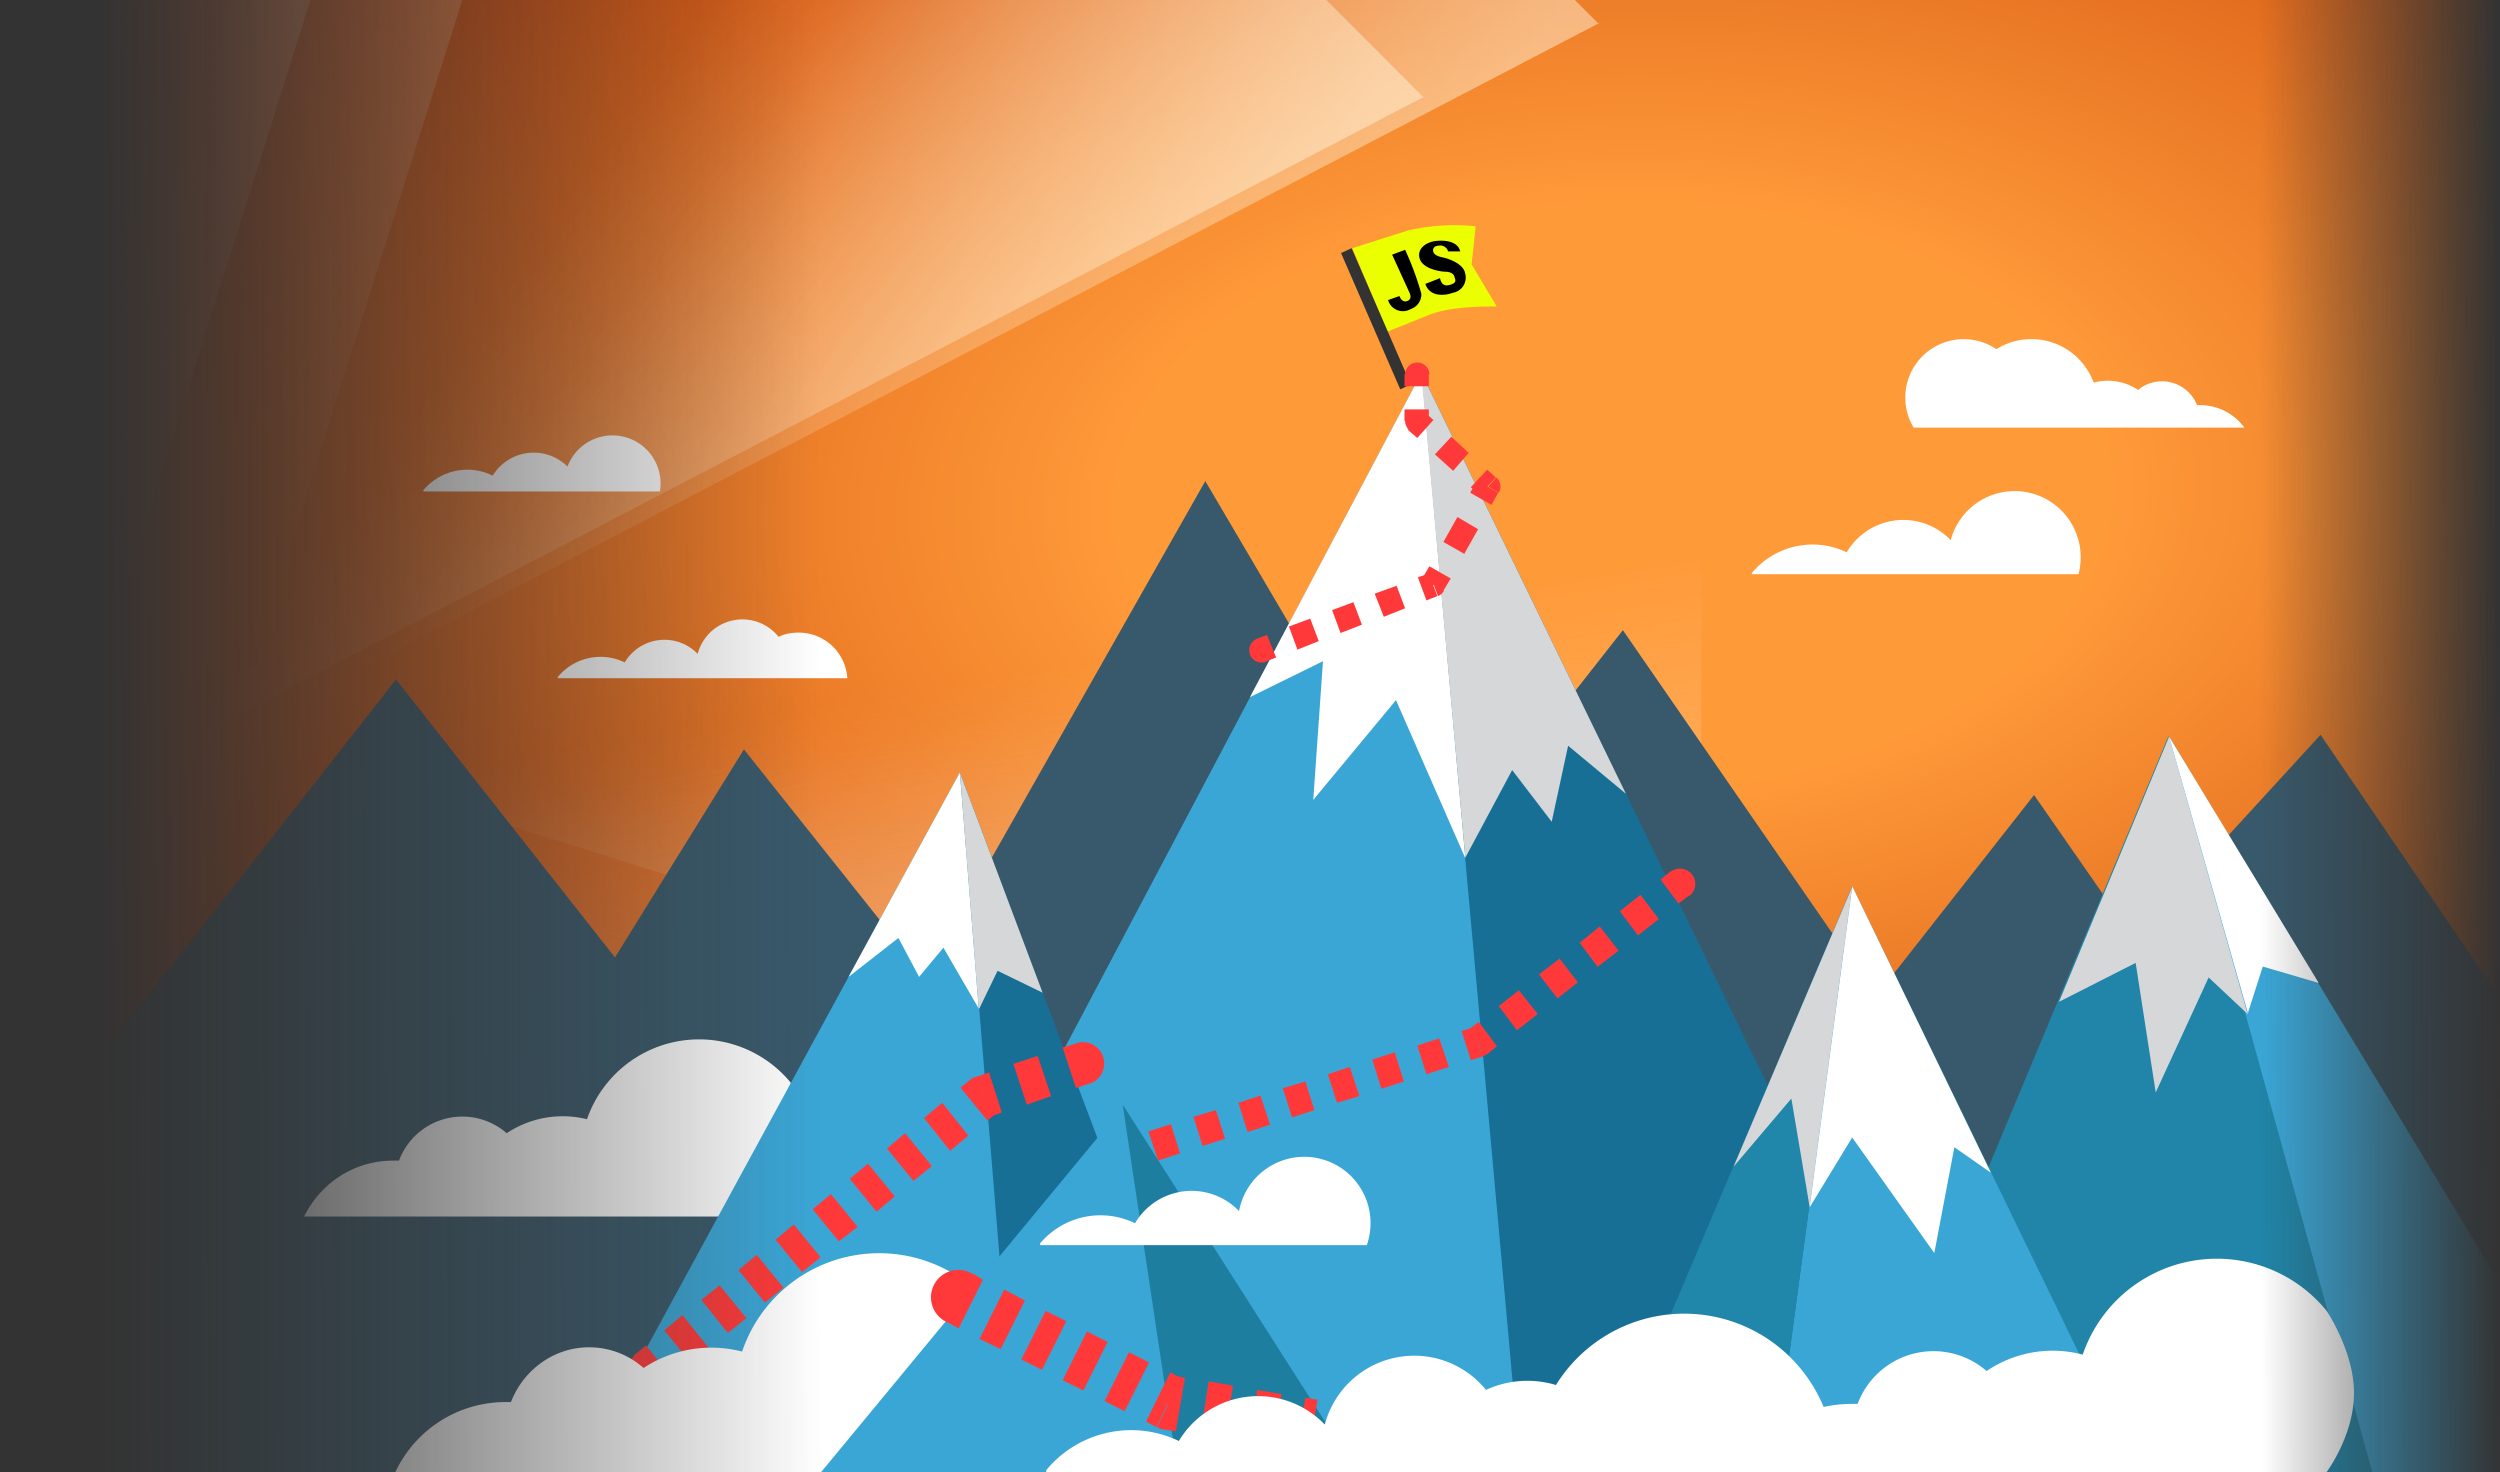 <svg xmlns="http://www.w3.org/2000/svg" fill="none" viewBox="0 0 411 242">
  <rect x="0" y="0" width="411" height="242" fill="#808080" stroke="none"/>
  <defs>
    <linearGradient id="paint0_linear" x1="159.8" x2="111.4" y1="19.4" y2="27.7" gradientUnits="userSpaceOnUse">
      <stop offset="0" stop-color="#FFF2D8" stop-opacity=".5"/>
      <stop offset="1" stop-color="#FFF2D8" stop-opacity="0"/>
    </linearGradient>
    <linearGradient id="paint1_linear" x1="83.4" x2="131.8" y1="222.6" y2="214.3" gradientUnits="userSpaceOnUse">
      <stop offset="0" stop-color="#FFF2D8" stop-opacity=".5"/>
      <stop offset="1" stop-color="#FFF2D8" stop-opacity="0"/>
    </linearGradient>
    <linearGradient id="paint2_linear" x1="223.2" x2="214.9" y1="159.2" y2="110.8" gradientUnits="userSpaceOnUse">
      <stop offset="0" stop-color="#FFF2D8" stop-opacity=".5"/>
      <stop offset="1" stop-color="#FFF2D8" stop-opacity="0"/>
    </linearGradient>
    <linearGradient id="paint3_linear" x1="20" x2="28.4" y1="82.8" y2="131.2" gradientUnits="userSpaceOnUse">
      <stop offset="0" stop-color="#FFF2D8" stop-opacity=".5"/>
      <stop offset="1" stop-color="#FFF2D8" stop-opacity="0"/>
    </linearGradient>
    <linearGradient id="paint4_linear" x1="76.8" x2="48.5" y1="22.2" y2="62.3" gradientUnits="userSpaceOnUse">
      <stop offset="0" stop-color="#FFF2D8" stop-opacity=".5"/>
      <stop offset="1" stop-color="#FFF2D8" stop-opacity="0"/>
    </linearGradient>
    <linearGradient id="paint5_linear" x1="166.4" x2="194.8" y1="219.8" y2="179.7" gradientUnits="userSpaceOnUse">
      <stop offset="0" stop-color="#FFF2D8" stop-opacity=".5"/>
      <stop offset="1" stop-color="#FFF2D8" stop-opacity="0"/>
    </linearGradient>
    <linearGradient id="paint6_linear" x1="220.5" x2="180.4" y1="76.2" y2="47.8" gradientUnits="userSpaceOnUse">
      <stop offset="0" stop-color="#FFF2D8" stop-opacity=".5"/>
      <stop offset="1" stop-color="#FFF2D8" stop-opacity="0"/>
    </linearGradient>
    <linearGradient id="paint7_linear" x1="22.8" x2="62.9" y1="165.8" y2="194.2" gradientUnits="userSpaceOnUse">
      <stop offset="0" stop-color="#FFF2D8" stop-opacity=".5"/>
      <stop offset="1" stop-color="#FFF2D8" stop-opacity="0"/>
    </linearGradient>
    <linearGradient id="fade-mask" x1="16.5" x2="411" y1="124" y2="123" gradientUnits="userSpaceOnUse">
      <stop stop-color="#333"/>
      <stop offset=".3" stop-color="#333" stop-opacity="0"/>
      <stop offset=".9" stop-color="#333" stop-opacity="0"/>
      <stop offset="1" stop-color="#333"/>
    </linearGradient>
    <symbol id="freakflagfly" fill="none" viewBox="0 0 30 30">
      <g class="frames">
        <rect width="240" height="42" x="0" y="0" fill="none"/>
        <path fill="#EBFF00" d="M20.2 8.6l.5-4.7c-2.8-.3-5.6-.1-8.3.5L5.5 6.6l4.3 10.3 5.2-2.1c3.1-1.2 8.3-1 8.3-1l-3.1-5.2z"/>
        <path fill="#333" d="M5.4 6.6l-1.3.6L11.4 24l1.3-.6L5.4 6.6z"/>
        <path fill="#333" d="M37.4 6.1l-1.4.2 3.2 18.2 1.3-.3-3.1-18.1z"/>
        <path fill="#EBFF00" d="M47.5 13.4l.5-6.5s-1.2.8-5 1c-2.3 0-4.6-.6-6.5-2l2 11.5c1.6 1 3.6 1.6 5.5 1.5 1.9 0 3.8-.3 5.5-1l-2-4.5z"/>
        <path fill="#333" d="M71.4 5.8L70 6l1 18.4 1.4-.1-1-18.4z"/>
        <path fill="#B2C105" d="M67.5 17.9c0-.5-.5-7-.5-9s3.5-3 3.5-3l1 13c-.6.4-1.3.5-2 .5a1.9 1.9 0 01-2-1.5z"/>
        <path fill="#EBFF00" d="M75 8.7l-.5 6 1 4.2c-1.4.6-3 .9-4.5.8-3 0-3.5-1.3-3.5-1.3l-.5-9c0 .2.3 1.7 3.5 1.5 3.2-.2 4.5-2.2 4.5-2.2z"/>
        <path fill="#333" d="M105.8 7h-1.4v18.4h1.4V7z"/>
        <path fill="#B2C105" d="M99.5 19.4a1.9 1.9 0 01-2-1.5V9.4c0-1.3 1.5-2 2.5-2.5 1.5-.5 3-.8 4.5-1v13c-3.5 0-3.5.5-5 .5z"/>
        <path fill="#EBFF00" d="M99 15.4l.5-3.5-1.5-1c-.5-.5-.5-2-.5-2v9.5a1.8 1.8 0 001 1.5l1 .5-.5-5z"/>
        <path fill="#B2C105" d="M129.7 9.7l-.8-4.6c2.7-.5 5.4-.6 8.1-.2l6.9 1.6-3.5 10.6s-2.1-.8-5.2-1.7c-3.1-.9-8.1-.3-8.1-.3l2.6-5.4z"/>
        <path fill="#333" d="M145.2 7l-1.3-.4-5.9 17.3 1.3.5L145.2 7z"/>
        <path fill="#B2C105" d="M163.3 12.3l.9-6.4s1.1 1 4.6 2c2.2.6 4.6.4 6.7-.6l-4.4 10.8a9 9 0 01-5.6.3 12 12 0 01-5.1-2.1l2.9-4z"/>
        <path fill="#333" d="M175.9 7.8l-1.3-.5-6.9 17 1.3.5 6.9-17z"/>
        <path fill="#B2C105" d="M194.8 8.3l.2 6-1 4.3c1.3.5 2.7.8 4.1.8 2.8.1 3.3-1.2 3.3-1.2l.8-8.9c-.1.2-.3 1.6-3.3 1.4a5 5 0 01-4.1-2.4z"/>
        <path fill="#EBFF00" d="M201.3 18.6l.9-9.9c.1-2-3.2-3-3.2-3l-1.3 12.9a3 3 0 003.6 0z"/>
        <path fill="#333" d="M199.5 5.8l-1.3-.1-1.5 18.3 1.3.1 1.5-18.3z"/>
        <path fill="#333" d="M223 6l-1.3.1 1.7 18.3 1.3-.1L223 6z"/>
        <path fill="#B2C105" d="M228.5 10.4l.5 4.4v5c.4 0 .7-.2 1-.4.5-.3.5-.5.5-.5l-.8-7V8.2v1.2c0 .2 0 .4-.2.5a1.1 1.1 0 01-1 .5z"/>
        <path fill="#EBFF00" d="M228 18.4c.9 0 1.7.1 2.5.5l-.7-10.2c-.1-1.7-1.6-1.9-2.6-2.2-1.4-.3-2.9-.5-4.3-.6l1.3 13c1.2-.4 2.5-.6 3.8-.5z"/>
        <path fill="#000" d="M39 9.5l1.2.2.9 5.1c.3 2-.5 2-1.2 1.7a2.9 2.9 0 01-1.6-2.5l.8.5c.1.5.3.9.6 1 .3.1.3-.3.2-.8L39 9.5z"/>
        <path fill="#000" d="M45.5 14.6c-.1-.6-.8-.7-1.2-.7-.4 0-2.4-.8-2.6-2.2-.2-1.4.9-1.5 2-1.7 1.1-.2 2.7-.1 2.8 1.1l-1.5.4a1 1 0 00-1.2-.6.6.6 0 00-.6.8c.1.5.9.6 1.3.7.4.1 2.2.3 2.3 1.6a2.4 2.4 0 01-4.7.8h1.6c.2.8.6 1 1.2.8a.7.7 0 00.6-1z"/>
        <path fill="#000" d="M67.1 10.8a1.4 1.4 0 00.6 1.1l.6 4.6c.3 1.2-.5 1-.4 1 .1 0-.5-.3-.6-2.1l.3.3a5.1 5.1 0 010 .1l-.5-5z"/>
        <path fill="#000" d="M72.3 16.6c-.1-.7-.7-.7-1.2-.7a3 3 0 01-2.6-2.1c-.2-1.3 1.4-1.6 2.3-1.8.9-.2 2.3-.5 2.5.8l-1.4.6c-.1-.6-.5-.7-1-.5-.5.2-.9.3-.8.8.1.5.9.6 1.3.6s2.1.2 2.3 1.6a2.5 2.5 0 01-1.9 2.8 2.4 2.4 0 01-2.9-2c.5.1 1 .2 1.5.1.1.8.5 1 1.2.8.7-.2.8-.5.7-1z"/>
        <path fill="#000" d="M10.4 7.4l1.6-.6a37 37 0 012 5.4 1.9 1.9 0 01-1.3 1.9A1.9 1.9 0 019.9 13l1.4-.5c.2.5.5.8 1 .6.5-.2.4-.7.2-1.1l-2.1-4.6z"/>
        <path fill="#000" d="M18.1 10.2c-.1-.6-.8-.7-1.2-.7-.4 0-2.7-.3-3.1-1.6-.4-1.3.9-2.1 2.1-2.2 1.2-.1 2.6.1 2.9 1.3h-1.5a1 1 0 00-1.2-.7c-.4 0-.8.3-.6.8.2.5 1 .6 1.4.7.4.1 2.3.7 2.5 1.9a1.9 1.9 0 01-1.5 2.4c-1.1.4-2.9.5-3.4-1.1l1.8-.7c.2.9.7 1 1.3.8.6-.2.7-.4.5-.9z"/>
        <path fill="#000" d="M226.1 8.3c.5 0 1 0 1.6.2l.8 6c.3 2.4-.6 2.2-1.6 2.4-1 .2-1.8.1-2.1-1.7l1.2-.4c.1.7.2 1.1.7 1 .5-.1.4-.7.3-1.2l-.9-6.3z"/>
        <path fill="#000" d="M230 14.8v-1c-.6-.9-1-2-1.1-3-.2-1.7.8-1.3.9-1.3l.1 1.6c.1 1.5 0 .1 0 .1l-.1-.8s-.2.1-.1.7c0 .3 0 .7.2 1l.2 2.5.1 2.3c0 .1-1-.4-1.1-2.4h.7c.1.9.3 1.2.3 1.1l-.1-.8z"/>
        <path fill="#000" d="M201.1 9l.6.3c.2.2-.3 3.4-.4 5.7-.1 2.3-.4 2.2-1.1 2.1-.7-.1-1.1-.3-1-2h.8c-.1.6 0 1 .3 1s.3-.5.4-1l.4-6.1z"/>
        <path fill="#000" d="M201.6 15.3l.1-1.1v-2.9c.2-1.6.4-1.6.5-1.5.1.1-.1.4-.3 1.9l.1-.9-.1.7v1.1l-.2 2.7-.3 2.2c-.1 0-.2-.5 0-2.5h.1v1.2l.1-.9z"/>
      </g>
    </symbol>
    <symbol id="burst">
      <path fill="url(#paint0_linear)" d="M159.8 0H83.4l38.3 121L159.8 0z"/>
      <path fill="url(#paint1_linear)" d="M83.4 242H160l-38.2-121-38.3 121z"/>
      <path fill="url(#paint2_linear)" d="M242.6 159.2V82.8l-121 38.3 121 38.1z"/>
      <path fill="url(#paint3_linear)" d="M.6 82.8v76.4l121-38.1L.6 82.8z"/>
      <path fill="url(#paint4_linear)" d="M63 8.4l-54 54L121.7 121 63 8.4z"/>
      <path fill="url(#paint5_linear)" d="M180.2 233.6l54-54-112.5-58.7 58.5 112.7z"/>
      <path fill="url(#paint6_linear)" d="M234.2 62.5l-54-54L121.7 121l112.5-58.6z"/>
      <path fill="url(#paint7_linear)" d="M9 179.5l54.1 54 58.6-112.4L9 179.5z"/>
    </symbol>
    <radialGradient id="orangecrush" cx="0" cy="0" r="1" gradientTransform="matrix(5.028 159.999 -271.734 8.54 265.5 82)" gradientUnits="userSpaceOnUse">
      <stop offset=".3" stop-color="#FF9A39"/>
      <stop offset="1" stop-color="#C53C03"/>
    </radialGradient>
    <style>
      @-webkit-keyframes freakflag{0%{-webkit-transform:translate3d(0,0,0);transform:translate3d(0,0,0)}to{-webkit-transform:translate3d(-210px,0,0);transform:translate3d(-210px,0,0)}}@keyframes freakflag{0%{-webkit-transform:translate3d(0,0,0);transform:translate3d(0,0,0)}to{-webkit-transform:translate3d(-210px,0,0);transform:translate3d(-210px,0,0)}}.setup{-webkit-transform-origin:50% 50%;-ms-transform-origin:50% 50%;transform-origin:50% 50%;-webkit-transform:scale(2) rotate3d(0,0,1,0deg) translate3d(96px,-10px,0);transform:scale(2) rotate3d(0,0,1,0deg) translate3d(96px,-10px,0)}.two{-webkit-transform-origin:57% 45%;transform-origin:57% 45%;-webkit-transform:scale(2) rotate3d(0,0,1,30deg) translate3d(110px,-10px,0);transform:scale(2) rotate3d(0,0,1,30deg) translate3d(110px,-10px,0)}.frames{-webkit-animation:freakflag 1.5s steps(7) infinite;animation:freakflag 1.5s steps(7) infinite}
    </style>
  </defs>
  <g>
    <rect width="411" height="242" fill="url(#orangecrush)"/>
    <use x="0" y="0" class="setup" href="#burst"/>
    <use x="0" y="0" class="setup two" href="#burst"/>
    <use width="40" height="40" x="215" y="32" href="#freakflagfly"/>
    <path fill="#3AA6D6" d="M82.5 149.9l46.2 91.9h-79l32.8-91.9z"/>
    <path fill="#fff" d="M82.5 149.9l12 23.7-6-3-7.8 11.2-2.2-10.4-4.8 3.2 8.8-24.7z"/>
    <path fill="#2187AA" d="M82.5 241.8h46.2l-19-37.9-27.2 37.9z"/>
    <path fill="#1D7EA0" d="M82.5 149.9l-59.5 57v34.9h26.7l32.8-91.9z"/>
    <path fill="#D6D7D8" d="M73.7 174.6l-3-5.8-11 2.9 22.8-21.8-8.8 24.7z"/>
    <path fill="#38596B" d="M198.2 79L152 160.5l-29.7-37.3-21.2 34.2-36-45.7L15 175.6l-15-26V242h411v-77.9l-29.5-43.3-30.7 33.5-16.4-23.6-26 33.1-41.6-60.2-31 39.5L198.1 79z"/>
    <path fill="#3AA6D6" d="M356.6 121.1L411 211v31h-29.2l-25.2-120.9z"/>
    <path fill="#2085A8" d="M356.5 121L390 242h-84l50.5-121z"/>
    <path fill="#176F96" d="M234.5 63h-1l-24 178.8h111.9L234.5 63z"/>
    <path fill="#3AA6D6" d="M233.8 63h-1l-94.5 178.8H250L233.8 63z"/>
    <path fill="#fff" d="M130 178a19.5 19.5 0 00-33.5 6 16.6 16.6 0 00-13.2 2.3 11.1 11.1 0 00-17.7 4.5h-.9c-6.5 0-12 3.7-14.7 9.2h80v-22z"/>
    <path fill="#FF3939" d="M243 171.3l.7 2.4.8-.4-1.6-2zm34.7-24a2.5 2.5 0 10-3-4l3 4zm-92.8 45.2l1.8-.6-1.5-4.7-1.9.6 1.6 4.7zm5.5-1.7l3.6-1.2-1.5-4.8-3.7 1.2 1.6 4.8zm7.3-2.4l3.7-1.2-1.5-4.7-3.7 1.1 1.5 4.8zm7.4-2.3l3.7-1.2-1.6-4.8-3.6 1.2 1.5 4.8zm7.3-2.4l3.7-1.2-1.5-4.7-3.7 1.1 1.5 4.8zm7.4-2.4l3.7-1.1-1.6-4.8-3.6 1.2 1.5 4.7zm7.3-2.3l3.7-1.2-1.5-4.8-3.7 1.2 1.5 4.8zm7.4-2.4l3.7-1.2-1.6-4.7-3.6 1.2 1.5 4.7zm7.3-2.3l1.9-.6-1.5-4.8-1.9.6 1.5 4.8zm2.7-1l1.6-1.3-3-4-1.7 1.3 3 4zm5-4l3.3-2.6-3.1-3.9-3.3 2.6 3 4zm6.6-5.2l3.3-2.6-3-3.9-3.4 2.6 3.1 4zm6.6-5.2l3.4-2.6-3.1-4-3.3 2.7 3 4zm6.7-5.2l3.3-2.6-3-4-3.4 2.7 3 4zm6.6-5.2l1.7-1.3-3-4-1.7 1.4 3 4z"/>
    <path fill="#3AA6D6" d="M157.8 127L95.3 241.8h75.4L157.8 127z"/>
    <path fill="#3AA6D6" d="M304.5 145.7l46.6 96h-59.5l12.9-96z"/>
    <path fill="#2187AA" d="M304.5 145.7l-40.7 96h27.8l12.9-96z"/>
    <path fill="#fff" d="M233.8 63h-1l-27.3 51.6 12-5.9-1.6 22.8 13.6-16.4 11.4 26-7-78z"/>
    <path fill="#D6D7D8" d="M234.5 63h-.7l7.1 78 7.7-14.4 6.5 8.5 2.7-12.5 9.5 7.9L234.5 63z"/>
    <path fill="#D6D7D8" d="M304.5 145.7l-7 52.7-3-17.8-9.5 11.2 19.5-46z"/>
    <path fill="#fff" d="M304.5 145.7l22.8 47.1-6-4.2L318 206l-13.5-19-7 11.5 7-52.7z"/>
    <path fill="#D6D7D8" d="M356.6 121.1l-18.1 43.6 12.6-6.4 3.3 21.3 8.7-18.9 6.4 6-12.9-45.6z"/>
    <path fill="#fff" d="M369.5 166.7l2.5-7.8 9.2 2.7-24.6-40.5 13 45.6z"/>
    <path fill="#176F96" d="M157.8 127L201 241.8h-33.8L157.8 127z"/>
    <path fill="#FF3939" d="M179 178.2a3.5 3.5 0 10-2.3-6.6l2.2 6.6zm-17.4 2l-1-3.2-.7.2-.5.4 2.2 2.7zm-57 42.3a3.5 3.5 0 004.5 5.4l-4.5-5.4zm4.5 5.4l1.5-1.3-4.4-5.4-1.6 1.3 4.5 5.4zm4.5-3.8l3-2.4-4.4-5.5-3 2.5 4.4 5.4zm6.1-5l3-2.4-4.4-5.4-3 2.4 4.4 5.5zm6.1-5l3-2.4-4.4-5.4-3 2.5 4.4 5.4zm6.1-5l3-2.4-4.4-5.4-3 2.5 4.4 5.4zm6-5l3.1-2.4-4.4-5.4-3 2.5 4.4 5.4zm6.2-4.9l3-2.5-4.4-5.4-3 2.5 4.4 5.4zm6-5l3.1-2.5-4.4-5.4-3 2.5 4.4 5.4zm6.1-5l3-2.5-4.3-5.4-3 2.5 4.3 5.4zm6.1-5l1.6-1.2-4.5-5.4-1.5 1.2 4.4 5.4zm.4-.6l2-.7-2.1-6.6-2 .7 2.1 6.6zm6.1-2l4-1.4-2.2-6.6-4 1.3 2.2 6.7zm8-2.7l2.1-.7-2.2-6.6-2 .6 2.2 6.7z"/>
    <path fill="#fff" d="M163 214.8a23.8 23.8 0 00-41 7.4 20.2 20.2 0 00-16.2 2.7 13.4 13.4 0 00-9-3.4c-5.8 0-10.8 3.8-12.8 9h-1A20 20 0 0065 242h98v-27.2z"/>
    <path fill="#3AA6D6" d="M184.6 182L135 242h61l-11.4-60z"/>
    <path fill="#1D7EA0" d="M184.7 181.8l38.3 60h-29.4l-9-60z"/>
    <path fill="#fff" d="M139.5 160.6l18.3-33.6 3.1 38.8-5.8-10-4 4.8-3.4-6.4-8.2 6.4z"/>
    <path fill="#D6D7D8" d="M161 165.8l3-6.2 7.4 3.6-13.6-36.2 3.1 38.8z"/>
    <path fill="#fff" d="M171 204.7h53.7a10.9 10.9 0 10-21-5.6 10.8 10.8 0 00-17.1 2 13 13 0 00-15.6 3.3v.3z"/>
    <path fill="#fff" d="M368.9 70.2a9 9 0 00-7.2-3.6h-.5a6.2 6.2 0 00-9.7-2.5 9 9 0 00-7.3-1.2 10.9 10.9 0 00-16-5.5 9.6 9.6 0 00-13.6 12.9H369z"/>
    <path fill="#fff" d="M108.5 80.8H69.6v-.2A9.4 9.4 0 0181 78.2a7.9 7.9 0 0112.3-1.5 7.9 7.9 0 0115.2 4z"/>
    <path fill="#fff" d="M341.7 94.4H288v-.2a13 13 0 0115.6-3.4 10.8 10.8 0 0117.1-2 10.8 10.8 0 1121 5.6z"/>
    <path fill="#fff" d="M131.3 104c-1.2 0-2.3.2-3.3.7a7.6 7.6 0 00-13.3 2.8 7.6 7.6 0 00-12 1.4 9.1 9.1 0 00-11 2.4v.2h47.6a8 8 0 00-8-7.5z"/>
    <path fill="#FF3939" d="M192.2 230.6l-2 4 .6.3.6.1.8-4.4zM160 209.5a4.5 4.5 0 10-4 8l4-8zm-4 8l1.6.9 4-8-1.6-1-4 8.1zm5 2.6l3.5 1.7 4-8-3.4-1.8-4 8zm6.9 3.4l3.4 1.7 4-8-3.4-1.7-4 8zm6.8 3.4l3.4 1.7 4-8-3.4-1.7-4 8zm6.8 3.4l3.4 1.7 4-8-3.3-1.7-4 8zm6.9 3.4l1.7.9 4-8-1.7-1-4 8.1zm3 1.3l1.9.3 1.5-8.8-2-.4-1.5 9zm5.9 1l4 .7 1.4-8.9-4-.7-1.4 9zm8 1.4l3.9.6 1.5-8.8-4-.7-1.5 8.9zm7.8 1.3l2 .4 1.5-9-2-.3-1.5 9z"/>
    <g class="flag" style="display:none">
      <path fill="#EBFF00" d="M250.6 35L230 39l2.7 13.8 20.7-4-4.3-6.3 1.6-7.4z"/>
      <rect width="1.8" height="23.4" x="228.2" y="39.4" fill="#333" transform="rotate(-11 228.2 39.4)"/>
      <path fill="#000" d="M236.4 40.8l1.8-.3 1 5.1c.3 1.5-.6 2.7-2 3-1.5.3-2.8-.3-3.1-1.8l1.8-.4c.1.5.4 1 1 .8.6 0 .6-.7.5-1.2l-1-5.2z"/>
      <path fill="#000" d="M244.4 45c-.2-.7-1-.8-1.5-.8-1.3-.2-2.9-.5-3.1-2-.3-1.4 1.1-2.4 2.4-2.6 1.4-.3 3 .2 3.3 1.7l-1.8.4c-.1-.6-.6-.9-1.2-.8-.5.1-1 .5-1 1 .2.6 1.2.7 1.7.7 1.2.2 2.7.6 3 2 .3 1.6-1 2.4-2.4 2.7-1.5.3-3.3-.2-3.7-2l1.9-.3c.1.9.7 1 1.5 1 .5-.2 1-.5.9-1z"/>
    </g>
    <path fill="#FF3939" d="M206.7 105a2 2 0 001.4 3.8l-1.4-3.8zm29-8.9l.7 1.9a2 2 0 001-.9l-1.7-1zm9-16.1l1.7 1a2 2 0 00-.4-2.5l-1.3 1.5zM233 69.2h-2c0 .5.2 1 .6 1.5l1.4-1.5zm2-7.6a2 2 0 10-4 0h4zm-27 47.2l1.8-.7-1.5-3.7-1.7.6 1.4 3.8zm5.3-2l3.5-1.4-1.4-3.7-3.5 1.3 1.4 3.8zm7-2.7l3.6-1.4-1.4-3.7-3.5 1.3 1.4 3.8zm7.2-2.7l3.5-1.4-1.4-3.7-3.6 1.3 1.5 3.8zm7-2.7l1.8-.7-1.4-3.7-1.8.6 1.4 3.8zm2.8-1.6l1.2-2-3.5-2-1.2 2 3.5 2zm3.4-6L243 87l-3.4-2-2.3 4.1 3.5 2zm4.5-8.1l1.1-2-3.5-2-1.1 2 3.5 2zm.7-4.5l-1.4-1.3-2.7 2.9 1.4 1.3 2.7-2.9zm-4.4-4l-2.9-2.7-2.7 2.9 3 2.7 2.6-3zm-5.8-5.4l-1.5-1.4-2.7 3L233 72l2.7-3zm-.8 0v-1.8h-4v1.9h4zm0-5.6v-2h-4v2h4z"/>
    <path fill="#fff" d="M382.5 215.5a23.3 23.3 0 00-40.1 7.2 19.3 19.3 0 00-15.8 2.7 13.3 13.3 0 00-21.2 5.4h-1c-1.6 0-3.2.2-4.6.5a24.8 24.8 0 00-44-3.6 16.2 16.2 0 00-11.5.8 15.2 15.2 0 00-26.5 5.7 15.2 15.2 0 00-24 2.7 18.1 18.1 0 00-21.8 4.8v.3h210.5s4.5-6 4.5-13c0-6.8-4.5-13.5-4.5-13.5z"/>
    <rect width="411" height="242" fill="url(#fade-mask)"/>
  </g>
</svg>